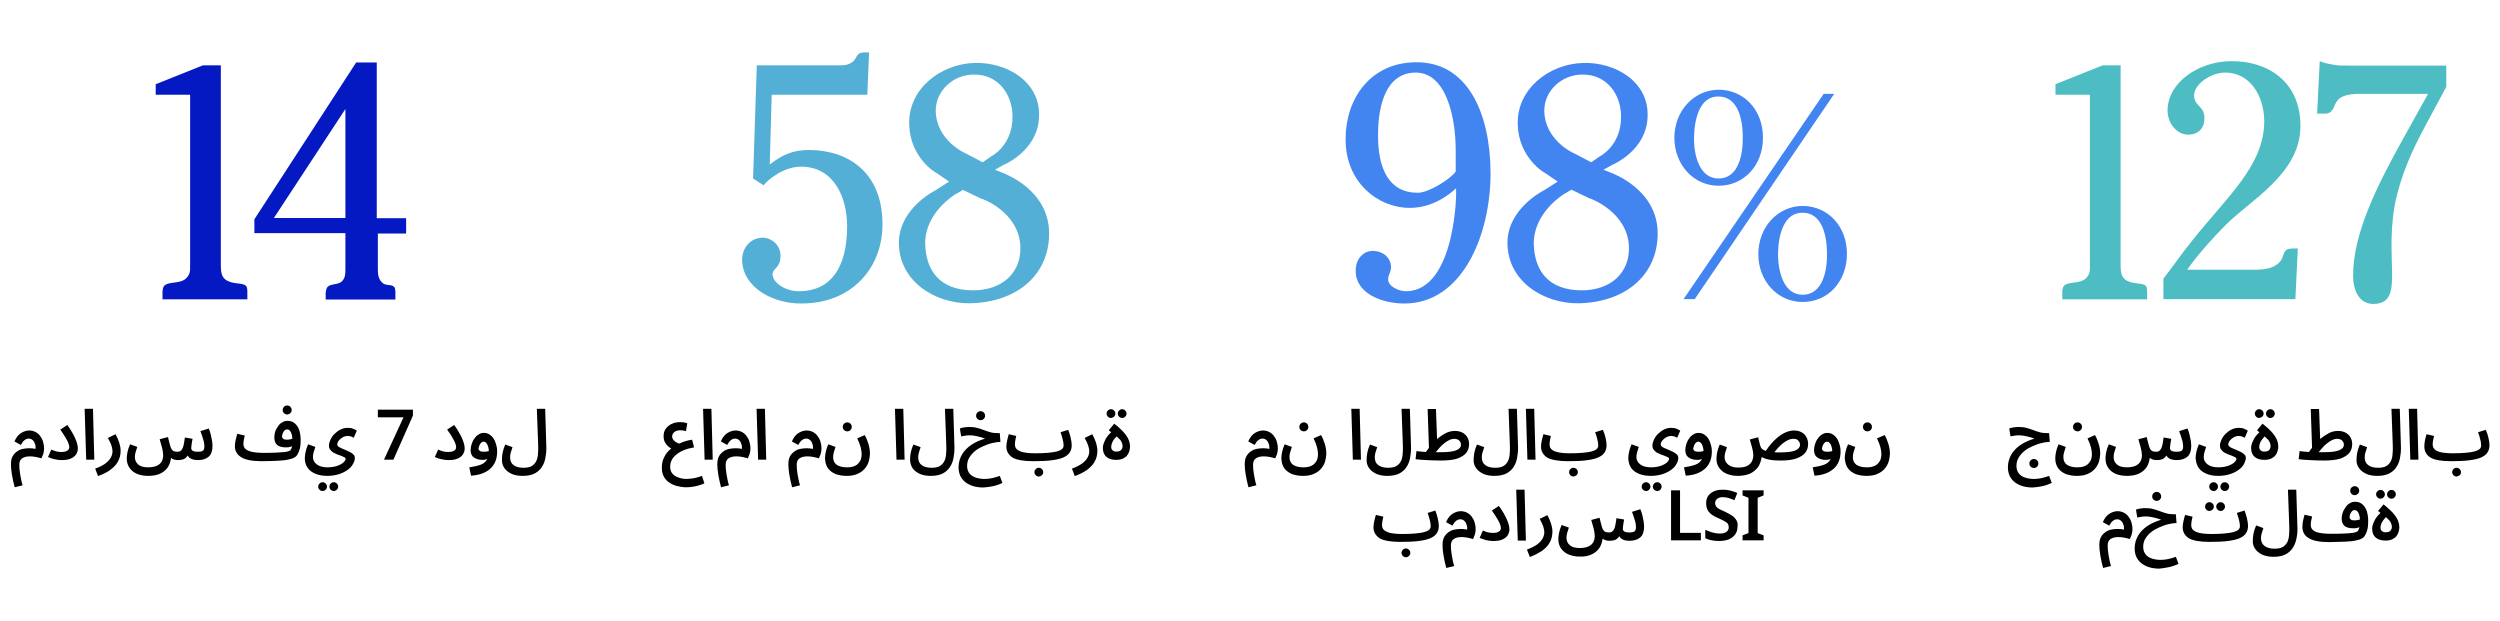 <?xml version="1.0" encoding="utf-8"?>
<!-- Generator: Adobe Illustrator 27.6.1, SVG Export Plug-In . SVG Version: 6.00 Build 0)  -->
<svg version="1.1" id="Layer_1" xmlns="http://www.w3.org/2000/svg" xmlns:xlink="http://www.w3.org/1999/xlink" x="0px" y="0px"
	 viewBox="0 0 1140 283" style="enable-background:new 0 0 1140 283;" xml:space="preserve">
<style type="text/css">
	.st0{fill:#0519C2;}
	.st1{fill:#4385F0;}
	.st2{fill:#4EBDC3;}
	.st3{fill:#53AFD5;}
</style>
<g>
	<path class="st0" d="M112.8,136.5v-3.1c0-0.4,0.1-2-0.5-2.9c-1.5-1.9-6.3-0.5-9.6-3.1c-1.7-1.3-2-3.7-2-6.4V29.8h-8.2l-21.5,8.6
		v4.8h15.7V121c0,2.5,0.1,4-1.9,6c-2.7,2.5-7.8,1.3-9.8,3.2c-0.9,0.8-0.9,2.9-0.9,3.1v3.2H112.8L112.8,136.5z M185.2,106.4v-6.9
		h-13.4v-71h-9.4L116,100v6.3h41.5v16.6c0,2.1-0.1,4-1.7,5.5c-1.6,1.5-4.9,0.9-6.4,2.4c-0.8,0.9-0.9,2.7-0.9,3.1v2.7h31.8v-3.2
		c0-0.1,0.1-1.7-0.5-2.5c-1.3-1.5-3.9-0.3-5.6-2.1c-1.6-1.6-1.9-3.5-1.9-5.9v-16.4H185.2L185.2,106.4z M157.5,99.4h-32.6l32.6-49.7
		V99.4L157.5,99.4z"/>
	<path d="M10.3,221.3c-0.5-1.6-0.8-3.3-1.1-5c-0.3-1.7-0.4-3.2-0.4-4.3c0-1.4,0.4-2.4,1.3-3s2-0.9,3.6-0.9c1.5,0,3.2,0.3,5.2,0.9
		c0.2-0.4,0.5-1.1,0.8-1.9c0.3-0.9,0.4-1.8,0.4-2.7c0-0.9-0.1-1.7-0.4-2.7c-0.2-0.9-0.6-1.8-1.2-2.6c-0.5-0.8-1.2-1.5-2.1-2
		c-0.9-0.5-1.9-0.8-3.1-0.8c-1.2,0-2.4,0.4-3.6,1.1c-1.2,0.7-2.3,2-3.1,3.9l2.9,1.6c1-1.9,2.2-2.9,3.6-2.9c0.7,0,1.2,0.2,1.7,0.6
		c0.5,0.4,0.9,1,1.1,1.7c0.3,0.7,0.4,1.5,0.3,2.4c-0.9-0.2-1.8-0.3-2.8-0.3c-1,0-2,0.1-3,0.3c-1,0.2-1.9,0.6-2.7,1.2
		c-0.8,0.6-1.5,1.3-2,2.3c-0.5,0.9-0.7,2.1-0.7,3.6c0,1.1,0.1,2.5,0.4,4.4c0.3,1.8,0.7,3.8,1.3,6L10.3,221.3L10.3,221.3z
		 M24.9,209.4c1.1,0.3,2.2,0.4,3.2,0.4c1.7,0,3.1-0.2,4.2-0.7c1.1-0.5,1.9-1.1,2.4-1.9c0.5-0.8,0.8-1.7,0.8-2.7
		c0-1.2-0.4-2.8-1.2-4.6s-2-3.9-3.6-6.1l-3.2,2.1c1.1,1.6,2,2.9,2.6,4c0.6,1,1,1.9,1.2,2.5c0.2,0.6,0.3,1.2,0.3,1.5
		c0,0.7-0.3,1.2-0.9,1.6c-0.6,0.4-1.5,0.6-2.8,0.6c-0.9,0-1.6-0.1-2.4-0.3c-0.7-0.2-1.4-0.5-2.1-0.8l-1.5,3.4
		C22.8,208.8,23.8,209.2,24.9,209.4L24.9,209.4z M43,209.6l-0.6-23.2h-3.8l0.7,23.2H43L43,209.6z M50.1,214.4
		c1.5-1.1,2.8-2.3,3.6-3.8c0.9-1.5,1.3-3.2,1.3-5.1c0-2.2-0.8-4.7-2.3-7.5l-3.5,1.7c0.7,1.3,1.3,2.5,1.6,3.4c0.3,1,0.5,1.9,0.5,2.8
		c0,0.9-0.3,1.9-0.8,2.8c-0.5,0.9-1.3,1.8-2.5,2.7c-1.1,0.8-2.7,1.6-4.6,2.3l1.3,3.4C46.8,216.3,48.6,215.5,50.1,214.4L50.1,214.4z
		 M73,216c1.5-0.7,2.7-1.7,3.5-2.9c0.8-1.2,1.3-2.7,1.5-4.3c0.8,0.7,1.9,1,3.2,1c0.9,0,1.7-0.1,2.5-0.4c0.7-0.3,1.4-0.9,1.9-1.7
		c0.7,1.4,2.3,2.1,4.7,2.1c2,0,3.6-0.5,4.8-1.5c1.2-1,1.8-2.7,1.8-4.9c0-0.7-0.1-1.5-0.2-2.4c-0.2-0.9-0.4-1.9-0.6-2.9
		c-0.3-1-0.5-1.9-0.9-2.7l-3.8,1.2c0.5,1.3,0.9,2.6,1.3,3.9c0.4,1.3,0.5,2.3,0.5,3.1c0,1.1-0.3,1.7-0.8,2c-0.5,0.3-1.3,0.4-2.2,0.4
		c-1.2,0-2-0.2-2.4-0.5c-0.4-0.3-0.6-0.7-0.6-1.1c0-0.5,0.1-1.1,0.2-2c0.1-0.9,0.3-1.6,0.4-2.3l-3.5-0.6c-0.2,1.5-0.4,2.7-0.6,3.6
		c-0.2,0.9-0.5,1.5-0.8,1.9c-0.3,0.4-0.6,0.7-0.9,0.8c-0.3,0.1-0.7,0.2-1.1,0.2c-0.8,0-1.4-0.1-1.9-0.4c-0.5-0.3-1-1-1.3-2
		c-0.1-0.3-0.2-0.8-0.4-1.5c-0.2-0.6-0.4-1.6-0.7-2.8l-3.8,1c0.4,1.4,0.8,2.7,1.1,3.9c0.3,1.2,0.5,2.4,0.5,3.4c0,1-0.2,1.9-0.6,2.7
		c-0.4,0.8-1.1,1.5-2.1,2c-1,0.5-2.4,0.8-4.2,0.8c-2,0-3.5-0.4-4.5-1.3c-1-0.9-1.5-2-1.5-3.4c0-0.7,0.1-1.4,0.3-2.1
		c0.2-0.7,0.5-1.6,0.8-2.5l-3.3-1.2c-0.6,1.4-1,2.6-1.2,3.7c-0.2,1.1-0.3,2-0.3,2.7c0,1.7,0.4,3.2,1.3,4.4c0.8,1.2,2,2.1,3.4,2.7
		c1.5,0.6,3.1,0.9,5,0.9C69.6,217,71.5,216.7,73,216L73,216z M126.7,210.1c2.2-0.1,4-0.3,5.4-0.7c1.4-0.3,2.4-0.8,3-1.4
		c0.6-0.7,1.1-1.7,1.5-3c0.4-1.3,0.5-2.7,0.5-4.3c0-1.6-0.2-3-0.6-4.4c-0.4-1.3-1.1-2.4-2-3.2c-0.9-0.8-2-1.2-3.3-1.2
		c-0.9,0-1.8,0.2-2.5,0.7c-0.8,0.4-1.4,1-1.9,1.8c-0.5,0.7-1,1.5-1.3,2.4c-0.3,0.9-0.4,1.8-0.4,2.7c0,1.6,0.5,2.8,1.4,3.5
		c0.9,0.7,2.3,1,3.9,1c0.5,0,0.9,0,1.4-0.1c0.5-0.1,0.9-0.2,1.4-0.4c-0.2,0.9-0.5,1.5-0.9,1.9c-0.4,0.3-1.1,0.5-2.2,0.7
		c-1.1,0.1-2.5,0.2-4.2,0.3c-1.7,0.1-3.6,0.1-5.7,0.1c-2.3,0-4.2-0.2-5.5-0.5c-1.3-0.3-2.3-0.8-2.9-1.4c-0.6-0.6-0.8-1.4-0.8-2.3
		c0-0.5,0.1-1.1,0.2-1.8c0.1-0.7,0.3-1.3,0.4-1.9l-3.4-0.8c-0.2,0.8-0.5,1.7-0.7,2.7c-0.2,1-0.4,1.9-0.4,2.9c0,2.2,1,3.9,2.9,5.1
		c1.9,1.2,5,1.8,9.3,1.8C122.1,210.3,124.5,210.2,126.7,210.1L126.7,210.1z M129.4,196.7c0.4-0.6,1-0.9,1.5-0.9
		c0.7,0,1.3,0.4,1.7,1.2c0.4,0.8,0.7,1.8,0.7,3.1c-0.7,0.2-1.5,0.4-2.3,0.4c-0.9,0-1.5-0.1-1.8-0.4c-0.4-0.3-0.6-0.7-0.6-1.2
		C128.7,198,129,197.3,129.4,196.7L129.4,196.7z M132.4,188.4c0.4-0.4,0.6-0.9,0.6-1.4c0-0.6-0.2-1.1-0.6-1.5
		c-0.4-0.4-0.9-0.6-1.4-0.6c-0.6,0-1.1,0.2-1.5,0.6c-0.4,0.4-0.6,0.9-0.6,1.5c0,0.6,0.2,1,0.6,1.4c0.4,0.4,0.9,0.6,1.5,0.6
		C131.5,189,131.9,188.8,132.4,188.4L132.4,188.4z M140.4,213.5c0.9,1.2,2.1,2,3.6,2.6c1.5,0.6,3.3,0.9,5.2,0.9c2,0,3.9-0.3,5.4-0.8
		c1.6-0.5,2.9-1.2,4-2c1.1-0.8,1.9-1.7,2.4-2.7c0.6-1,0.8-1.9,0.8-2.7c0-0.6-0.2-1.1-0.6-1.5c-0.4-0.4-0.9-0.8-1.5-1.1
		c-0.6-0.3-1.2-0.6-1.9-0.9c-0.7-0.3-1.3-0.5-1.9-0.8s-1.1-0.5-1.5-0.8c-0.4-0.3-0.6-0.6-0.6-1c0-0.6,0.2-1.2,0.7-1.8
		c0.5-0.6,1.1-1.1,1.8-1.5c0.7-0.4,1.5-0.6,2.3-0.6c0.5,0,0.9,0.1,1.4,0.2c0.5,0.2,0.9,0.4,1.3,0.6l1.4-3.2c-0.4-0.3-1-0.6-1.7-0.9
		c-0.7-0.3-1.5-0.4-2.5-0.4c-1.2,0-2.3,0.3-3.3,0.8c-1,0.5-1.9,1.2-2.7,2c-0.8,0.8-1.4,1.7-1.8,2.6c-0.4,0.9-0.7,1.8-0.7,2.6
		c0,0.9,0.2,1.6,0.8,2.2c0.5,0.6,1.1,1.1,1.9,1.4c0.7,0.4,1.5,0.7,2.2,0.9c0.7,0.3,1.4,0.5,1.9,0.8c0.5,0.2,0.8,0.5,0.8,0.8
		c0,0.5-0.3,1-0.9,1.6c-0.6,0.6-1.5,1.1-2.8,1.6c-1.2,0.4-2.7,0.7-4.5,0.7c-2.1,0-3.7-0.4-4.9-1.3c-1.2-0.9-1.8-2-1.8-3.4
		c0-0.7,0.1-1.4,0.3-2.1c0.2-0.7,0.5-1.6,0.8-2.5l-3.3-1.2c-0.6,1.4-1,2.6-1.2,3.7c-0.2,1.1-0.3,2-0.3,2.7
		C139,210.8,139.5,212.3,140.4,213.5L140.4,213.5z M153.6,223.3c0.4-0.4,0.6-0.9,0.6-1.4c0-0.6-0.2-1-0.6-1.4
		c-0.4-0.4-0.8-0.6-1.4-0.6c-0.6,0-1,0.2-1.4,0.6c-0.4,0.4-0.6,0.9-0.6,1.4c0,0.6,0.2,1,0.6,1.4c0.4,0.4,0.9,0.6,1.4,0.6
		C152.7,223.9,153.2,223.7,153.6,223.3L153.6,223.3z M148.5,223.3c0.4-0.4,0.6-0.9,0.6-1.4c0-0.6-0.2-1-0.6-1.4
		c-0.4-0.4-0.8-0.6-1.4-0.6c-0.6,0-1,0.2-1.4,0.6c-0.4,0.4-0.6,0.9-0.6,1.4c0,0.6,0.2,1,0.6,1.4c0.4,0.4,0.9,0.6,1.4,0.6
		C147.6,223.9,148.1,223.7,148.5,223.3L148.5,223.3z M179.4,209.6l8.9-20.1v-2.7h-16v3.5H184l-8.9,19.3H179.4L179.4,209.6z
		 M201.3,209.4c1.1,0.3,2.2,0.4,3.2,0.4c1.7,0,3.1-0.2,4.2-0.7c1.1-0.5,1.9-1.1,2.4-1.9c0.5-0.8,0.8-1.7,0.8-2.7
		c0-1.2-0.4-2.8-1.2-4.6s-2-3.9-3.6-6.1l-3.2,2.1c1.2,1.6,2,2.9,2.6,4c0.6,1,1,1.9,1.2,2.5c0.2,0.6,0.3,1.2,0.3,1.5
		c0,0.7-0.3,1.2-0.9,1.6c-0.6,0.4-1.5,0.6-2.8,0.6c-0.9,0-1.6-0.1-2.4-0.3c-0.7-0.2-1.4-0.5-2.1-0.8l-1.5,3.4
		C199.2,208.8,200.2,209.2,201.3,209.4L201.3,209.4z M223.6,213.7c2.1-1.9,3.1-4.5,3.1-7.9c0-1-0.1-1.9-0.4-2.9
		c-0.3-1-0.6-1.9-1.1-2.7c-0.5-0.8-1.1-1.5-1.9-2c-0.7-0.5-1.6-0.8-2.6-0.8c-0.9,0-1.7,0.2-2.4,0.7c-0.7,0.4-1.4,1-1.9,1.8
		c-0.6,0.7-1,1.6-1.3,2.5c-0.3,0.9-0.5,1.9-0.5,2.8c0,1.6,0.5,2.7,1.5,3.4c1,0.7,2.3,1.1,3.8,1.1c0.4,0,0.8,0,1.2-0.1
		c0.4-0.1,0.7-0.2,1.1-0.3c-0.6,1.2-1.6,2.1-3,2.6c-1.4,0.5-3.1,0.9-5.2,1.2l0.8,3.8C218.5,216.7,221.5,215.6,223.6,213.7
		L223.6,213.7z M218.6,203.1c0.2-0.5,0.5-0.9,0.8-1.2c0.3-0.3,0.7-0.5,1.1-0.5c0.5,0,0.9,0.2,1.3,0.7c0.4,0.4,0.6,1,0.8,1.6
		c0.2,0.7,0.3,1.3,0.3,2c-0.7,0.2-1.5,0.3-2.3,0.3c-0.8,0-1.4-0.1-1.8-0.4c-0.4-0.3-0.6-0.7-0.6-1.2
		C218.3,204,218.4,203.6,218.6,203.1L218.6,203.1z M230.1,213.6c0.9,1.2,2.1,2,3.5,2.6c1.5,0.6,3.1,0.8,4.8,0.8
		c2.3,0,4.1-0.4,5.6-1.2c1.4-0.8,2.5-1.8,3.3-3.2c0.8-1.3,1.3-2.8,1.5-4.5c0.3-1.7,0.4-3.4,0.3-5.1l-0.5-16.6h-3.8l0.6,16.5
		c0.1,1.6,0,3-0.1,4.3c-0.1,1.3-0.4,2.4-0.9,3.3c-0.5,0.9-1.2,1.6-2.1,2.1c-0.9,0.5-2.2,0.7-3.7,0.7c-1.8,0-3.3-0.4-4.4-1.2
		c-1.1-0.8-1.6-2-1.6-3.6c0-0.7,0.1-1.4,0.3-2.1c0.2-0.7,0.5-1.6,0.8-2.5l-3.3-1.2c-0.6,1.4-1,2.6-1.2,3.7c-0.2,1.1-0.3,2-0.3,2.7
		C228.8,210.9,229.2,212.4,230.1,213.6L230.1,213.6z"/>
	<path class="st1" d="M679.7,78.9c-0.1-27.5-10.6-51.1-34.6-50.5c-20.2,0.4-31.4,16.5-31.5,34.7c-0.3,19.8,14.6,31.7,29.3,31.7
		c12.5,0,20.9-8.9,21-8.9c0.5,0.1,0.1,46.4-22.5,46.9c-3.6,0.1-8.4-2.3-8.4-5.3c0-2.4,1.3-3.2,1.3-5.7c0-4.3-3.7-7.3-8-7.4
		c-4.7-0.1-8.1,3.7-8.1,9c-0.1,10.4,11.8,14.9,21.9,15C666.8,138.6,679.7,107.2,679.7,78.9L679.7,78.9z M663.8,78.2
		c-1.7,2.9-12,9.7-17.3,9.7c-13.3,0-18.4-11.2-18.1-27.3c0.1-12.5,3.6-27.3,16.9-27.5c14.2-0.3,18.5,20.5,18.5,35.4V78.2L663.8,78.2
		z M755.9,106.3c-0.1-19.9-20.5-27.1-20.7-27.3l-4-1.6l4.1-2.3c0.1,0,15.6-6.5,16-21.9c0.7-15.8-14.5-24.9-29.3-24.5
		c-15.8,0.4-30.5,12.1-29.9,28.1c0.4,15.2,12.2,22.1,12.5,22.1l5.7,3.9l-6.1,3.9c-0.1,0.1-16.4,8-16.8,23.5
		c-0.3,17.8,16.2,28.3,32.5,28.1C741.8,137.8,756,124.9,755.9,106.3L755.9,106.3z M739.2,53.1c0.1,13.4-9.7,18.2-9.7,18.2l-3.9,2.7
		l-7.8-4.1c-0.3,0-13.4-6-13.6-19.3c-0.1-9.3,8.1-16.6,17.3-16.6C732.6,33.8,739.2,43,739.2,53.1L739.2,53.1z M742.8,112.7
		c0.3,11.3-7.8,19.7-21.7,19.7c-15.4-0.1-21.4-9.4-21.7-21.1C699.2,97,712.9,88.7,713,88.6l3.6-2.1l8.1,3.9
		C724.9,90.3,742.4,96.6,742.8,112.7L742.8,112.7z M803.9,62.7c0-12.5-8.5-21.6-20-21.8c-11.5,0-20.4,9.7-20.4,22
		c0.1,12.3,8.8,21.8,20.2,21.8C795.3,84.7,804,75.3,803.9,62.7L803.9,62.7z M836.4,42.8h-4.8l-63.9,93.6h5.1L836.4,42.8L836.4,42.8z
		 M842.2,115.7c0-12.4-8.5-21.6-20-21.8c-11.6,0-20.4,9.7-20.4,22c0,12.3,8.8,21.8,20.2,21.8C833.7,137.7,842.2,128.3,842.2,115.7
		L842.2,115.7z M794.7,62.1c0.2,8.5-2,19.2-10.9,19.3c-8.8,0.1-11.6-10.6-11.3-19.3c0.2-8.3,2.8-18.3,11.2-18.1
		C792.4,44.1,794.6,54,794.7,62.1L794.7,62.1z M833.1,115.1c0.2,8.5-2,19.2-11,19.3c-8.7,0.1-11.5-10.6-11.3-19.3
		c0.2-8.3,2.8-18.3,11.3-18.1C830.7,97.1,833,107,833.1,115.1L833.1,115.1z"/>
	<path d="M638.4,247.1L638.4,247.1c3.4,0,6.2-0.1,8.5-0.4s4.1-0.7,5.4-1.3c1.3-0.6,2.3-1.3,2.9-2.3c0.6-0.9,0.9-2,0.9-3.3
		c0-1.1-0.2-2.2-0.5-3.5c-0.3-1.3-0.7-2.5-1.1-3.5l-3.5,1.1c0.4,1.2,0.8,2.3,1,3.3c0.3,1.1,0.4,2,0.4,2.8c0,1.3-1.1,2.2-3.2,2.7
		c-2.1,0.5-5.4,0.8-9.8,0.8v0.1l0-0.1c-2.3,0-4.2-0.2-5.5-0.5c-1.3-0.3-2.3-0.8-2.9-1.4c-0.6-0.6-0.8-1.4-0.8-2.3
		c0-0.5,0.1-1.1,0.2-1.8c0.1-0.7,0.3-1.3,0.4-1.9l-3.4-0.8c-0.2,0.8-0.5,1.7-0.7,2.7c-0.2,1-0.4,1.9-0.4,2.9c0,2.2,1,3.9,2.9,5.1
		C631,246.5,634.1,247.1,638.4,247.1L638.4,247.1L638.4,247.1z M642.5,253.5c0.4-0.4,0.6-0.8,0.6-1.4c0-0.6-0.2-1-0.6-1.4
		c-0.4-0.4-0.9-0.6-1.4-0.6c-0.6,0-1,0.2-1.4,0.6c-0.4,0.4-0.6,0.9-0.6,1.4c0,0.5,0.2,1,0.6,1.4c0.4,0.4,0.9,0.6,1.4,0.6
		C641.6,254.1,642.1,253.9,642.5,253.5L642.5,253.5z M663.1,258.1c-0.5-1.6-0.8-3.3-1.1-5c-0.3-1.7-0.4-3.2-0.4-4.3
		c0-1.4,0.4-2.4,1.3-3c0.9-0.6,2-0.9,3.6-0.9c1.5,0,3.2,0.3,5.2,0.9c0.2-0.4,0.5-1.1,0.8-1.9c0.3-0.9,0.4-1.8,0.4-2.7
		c0-0.9-0.1-1.7-0.4-2.7c-0.2-0.9-0.6-1.8-1.2-2.6c-0.5-0.8-1.2-1.5-2.1-2c-0.9-0.5-1.9-0.8-3.1-0.8c-1.2,0-2.4,0.4-3.6,1.1
		c-1.2,0.7-2.3,2-3.1,3.9l2.9,1.6c1-1.9,2.2-2.9,3.6-2.9c0.7,0,1.2,0.2,1.7,0.6c0.5,0.4,0.9,1,1.1,1.7c0.3,0.7,0.4,1.5,0.3,2.4
		c-0.9-0.2-1.8-0.3-2.8-0.3c-1,0-2,0.1-3,0.3c-1,0.2-1.9,0.6-2.7,1.2c-0.8,0.6-1.5,1.3-2,2.3c-0.5,0.9-0.7,2.1-0.7,3.6
		c0,1.1,0.1,2.6,0.4,4.4c0.3,1.8,0.7,3.8,1.3,6L663.1,258.1L663.1,258.1z M677.7,246.3c1.2,0.3,2.2,0.4,3.2,0.4
		c1.7,0,3.1-0.2,4.2-0.7c1.1-0.5,1.9-1.1,2.4-1.9c0.5-0.8,0.8-1.7,0.8-2.7c0-1.2-0.4-2.8-1.2-4.6c-0.8-1.8-2-3.9-3.6-6.1l-3.2,2.1
		c1.1,1.6,2,2.9,2.6,4c0.6,1,1,1.9,1.2,2.5c0.2,0.6,0.3,1.1,0.3,1.5c0,0.7-0.3,1.2-0.9,1.6c-0.6,0.4-1.5,0.6-2.8,0.6
		c-0.9,0-1.6-0.1-2.4-0.3c-0.7-0.2-1.4-0.5-2.1-0.8l-1.5,3.4C675.6,245.6,676.6,246,677.7,246.3L677.7,246.3z M695.8,246.5
		l-0.6-23.2h-3.8l0.7,23.2H695.8L695.8,246.5z M703,251.3c1.5-1.1,2.8-2.3,3.6-3.8c0.9-1.5,1.3-3.2,1.3-5.1c0-2.2-0.8-4.7-2.3-7.5
		l-3.5,1.7c0.7,1.3,1.3,2.5,1.6,3.4c0.3,1,0.5,1.9,0.5,2.8c0,0.9-0.3,1.9-0.8,2.8c-0.5,0.9-1.3,1.8-2.5,2.7
		c-1.1,0.8-2.7,1.6-4.6,2.3l1.3,3.4C699.7,253.2,701.4,252.3,703,251.3L703,251.3z M725.8,252.8c1.5-0.7,2.7-1.7,3.5-2.9
		c0.8-1.2,1.3-2.7,1.5-4.3c0.8,0.7,1.9,1,3.2,1c0.9,0,1.7-0.1,2.5-0.4c0.7-0.3,1.4-0.9,1.9-1.7c0.7,1.4,2.3,2.1,4.7,2.1
		c2,0,3.6-0.5,4.8-1.5c1.2-1,1.8-2.7,1.8-4.9c0-0.7-0.1-1.5-0.2-2.4c-0.2-0.9-0.4-1.9-0.6-2.9c-0.3-1-0.5-1.9-0.9-2.7l-3.8,1.2
		c0.5,1.3,0.9,2.6,1.3,3.9c0.4,1.3,0.5,2.3,0.5,3.1c0,1.1-0.3,1.7-0.8,2c-0.5,0.3-1.3,0.4-2.2,0.4c-1.2,0-2-0.2-2.4-0.5
		c-0.4-0.3-0.6-0.7-0.6-1.1c0-0.5,0.1-1.1,0.2-2c0.1-0.9,0.3-1.6,0.4-2.3l-3.5-0.6c-0.2,1.5-0.4,2.7-0.6,3.6
		c-0.2,0.9-0.5,1.5-0.8,1.9c-0.3,0.4-0.6,0.7-0.9,0.8c-0.3,0.1-0.7,0.2-1.1,0.2c-0.8,0-1.4-0.1-1.9-0.4c-0.5-0.3-1-1-1.3-2
		c-0.1-0.3-0.2-0.8-0.4-1.5c-0.2-0.6-0.4-1.6-0.7-2.8l-3.8,1c0.4,1.4,0.8,2.7,1.1,3.9c0.3,1.2,0.5,2.4,0.5,3.4c0,1-0.2,1.9-0.6,2.7
		c-0.4,0.8-1.1,1.5-2.1,2c-1,0.5-2.4,0.8-4.2,0.8c-2,0-3.5-0.4-4.5-1.3c-1-0.9-1.5-2-1.5-3.4c0-0.7,0.1-1.4,0.3-2.1
		c0.2-0.7,0.5-1.6,0.8-2.5l-3.3-1.2c-0.6,1.4-1,2.6-1.2,3.7c-0.2,1.1-0.3,2-0.3,2.7c0,1.7,0.4,3.2,1.3,4.4s2,2.1,3.5,2.7
		c1.5,0.6,3.1,0.9,5,0.9C722.4,253.9,724.3,253.5,725.8,252.8L725.8,252.8z M775.6,246.5V243h-9.5v-19.4H762v22.8H775.6L775.6,246.5
		z M791.8,237.2c-0.5-0.8-1.1-1.5-2-2.1c-0.9-0.6-1.9-1.1-3.1-1.7c-1.1-0.5-1.9-0.9-2.6-1.2c-0.7-0.4-1.2-0.8-1.5-1.2
		c-0.3-0.4-0.5-1-0.5-1.6c0-0.8,0.3-1.4,0.9-1.9c0.6-0.5,1.4-0.8,2.5-0.8c0.9,0,1.8,0.1,2.7,0.4c0.9,0.2,1.8,0.6,2.7,1l1.3-3.3
		c-1.1-0.5-2.1-0.8-3.2-1.1c-1.1-0.3-2.2-0.4-3.4-0.4c-2.3,0-4.1,0.5-5.5,1.6c-1.4,1.1-2.1,2.6-2.1,4.6c0,1.3,0.3,2.4,0.8,3.3
		c0.6,0.9,1.3,1.6,2.1,2.1c0.9,0.6,1.7,1,2.7,1.4c1.6,0.7,2.7,1.3,3.5,1.8s1.2,1.3,1.2,2.3c0,0.9-0.3,1.6-1,2.1
		c-0.6,0.5-1.6,0.8-3,0.8c-1.2,0-2.4-0.2-3.5-0.5c-1.1-0.4-2.2-0.7-3.2-1.2v3.8c1.7,0.9,3.9,1.3,6.4,1.3c2.6,0,4.6-0.6,6.1-1.8
		c1.5-1.2,2.2-2.8,2.2-4.8C792.5,239.1,792.3,238.1,791.8,237.2L791.8,237.2z M804.2,244.1l-2.7-1v-16.1l2.7-1.1v-2.3h-9.6v2.3
		l2.7,1.1v16.1l-2.7,1v2.3h9.6V244.1L804.2,244.1z"/>
	<path d="M572.9,221.3c-0.5-1.6-0.8-3.3-1.1-5c-0.3-1.7-0.4-3.2-0.4-4.3c0-1.4,0.4-2.4,1.3-3c0.9-0.6,2-0.9,3.6-0.9
		c1.5,0,3.2,0.3,5.2,0.9c0.2-0.4,0.5-1.1,0.8-1.9c0.3-0.9,0.4-1.8,0.4-2.7c0-0.9-0.1-1.7-0.4-2.7c-0.2-0.9-0.6-1.8-1.2-2.6
		c-0.5-0.8-1.2-1.5-2.1-2c-0.9-0.5-1.9-0.8-3.1-0.8c-1.2,0-2.4,0.4-3.6,1.1c-1.2,0.7-2.3,2-3.1,3.9l2.9,1.6c1-1.9,2.2-2.9,3.6-2.9
		c0.7,0,1.2,0.2,1.7,0.6c0.5,0.4,0.9,1,1.1,1.7c0.3,0.7,0.4,1.5,0.3,2.4c-0.9-0.2-1.8-0.3-2.8-0.3c-1,0-2,0.1-3,0.3
		c-1,0.2-1.9,0.6-2.7,1.2c-0.8,0.6-1.5,1.3-2,2.3c-0.5,0.9-0.7,2.1-0.7,3.6c0,1.1,0.1,2.5,0.4,4.4c0.3,1.8,0.7,3.8,1.3,6
		L572.9,221.3L572.9,221.3z M585.7,213.6c0.9,1.2,2.1,2,3.5,2.6c1.5,0.5,3.1,0.8,4.9,0.8c2.1,0,3.8-0.3,5.2-1
		c1.4-0.6,2.5-1.5,3.3-2.5c0.8-1,1.4-2.1,1.7-3.3c0.3-1.2,0.5-2.3,0.5-3.3c0-1.4-0.2-2.9-0.7-4.5c-0.5-1.5-1-2.9-1.7-4l-3.4,1.5
		c0.8,1.6,1.3,3,1.6,4.2c0.3,1.2,0.4,2.2,0.4,3.1c0,0.7-0.1,1.4-0.3,2.1c-0.2,0.7-0.6,1.3-1.1,1.9c-0.5,0.6-1.2,1.1-2.1,1.4
		c-0.9,0.4-2,0.5-3.4,0.5c-1.8,0-3.2-0.4-4.4-1.1c-1.1-0.8-1.7-1.9-1.7-3.6c0-0.7,0.1-1.4,0.3-2.1c0.2-0.7,0.5-1.6,0.8-2.5l-3.3-1.2
		c-0.6,1.4-1,2.6-1.2,3.7c-0.2,1.1-0.3,2-0.3,2.7C584.4,210.9,584.8,212.4,585.7,213.6L585.7,213.6z M596,196.1
		c0.4-0.4,0.6-0.9,0.6-1.4c0-0.6-0.2-1.1-0.6-1.5c-0.4-0.4-0.9-0.6-1.4-0.6c-0.6,0-1.1,0.2-1.5,0.6c-0.4,0.4-0.6,0.9-0.6,1.5
		c0,0.6,0.2,1,0.6,1.4c0.4,0.4,0.9,0.6,1.5,0.6C595.1,196.7,595.6,196.5,596,196.1L596,196.1z M620.6,209.6l-0.6-23.2h-3.8l0.7,23.2
		H620.6L620.6,209.6z M624.4,213.6c0.9,1.2,2.1,2,3.5,2.6c1.5,0.6,3.1,0.8,4.8,0.8c2.3,0,4.1-0.4,5.6-1.2c1.4-0.8,2.5-1.8,3.3-3.2
		c0.8-1.3,1.3-2.8,1.5-4.5c0.3-1.7,0.4-3.4,0.3-5.1l-0.5-16.6h-3.8l0.6,16.5c0.1,1.6,0,3-0.1,4.3c-0.1,1.3-0.4,2.4-0.9,3.3
		c-0.5,0.9-1.2,1.6-2.1,2.1c-0.9,0.5-2.2,0.7-3.7,0.7c-1.8,0-3.3-0.4-4.4-1.2c-1.1-0.8-1.6-2-1.6-3.6c0-0.7,0.1-1.4,0.3-2.1
		c0.2-0.7,0.5-1.6,0.8-2.5l-3.3-1.2c-0.6,1.4-1,2.6-1.2,3.7c-0.2,1.1-0.3,2-0.3,2.7C623,210.9,623.5,212.4,624.4,213.6L624.4,213.6z
		 M664.6,209.1c1.9-0.7,3.2-1.6,4.1-2.7c0.8-1.1,1.2-2.4,1.2-3.9c0-1.2-0.3-2.2-0.8-3.1c-0.5-0.9-1.3-1.6-2.2-2.1
		c-0.9-0.5-2.1-0.8-3.4-0.8c-1.4,0-2.9,0.3-4.2,1c-1.4,0.7-2.7,1.6-4,2.7l-0.5-13.7h-3.8l0.6,17.7c-0.5,0.6-0.9,1.3-1.4,1.9
		c-1.4-0.1-2.9-0.2-4.3-0.4l-0.4,3.7c1.3,0.2,3,0.3,5,0.4c2,0.1,4.1,0.2,6.5,0.2C660.2,210,662.8,209.7,664.6,209.1L664.6,209.1z
		 M665.5,201c0.5,0.6,0.7,1.1,0.7,1.8c0,1.1-0.7,1.9-2.1,2.5c-1.4,0.6-3.7,0.9-7,0.9c-0.9,0-1.7,0-2.4,0c0.5-0.6,1.1-1.3,1.7-2
		c0.6-0.7,1.3-1.4,2.1-2c0.7-0.6,1.5-1.1,2.3-1.5c0.8-0.4,1.6-0.6,2.5-0.6C664.3,200.2,665,200.4,665.5,201L665.5,201z M673.2,213.6
		c0.9,1.2,2.1,2,3.5,2.6c1.5,0.6,3.1,0.8,4.8,0.8c2.3,0,4.1-0.4,5.6-1.2c1.4-0.8,2.5-1.8,3.3-3.2c0.8-1.3,1.3-2.8,1.5-4.5
		c0.3-1.7,0.4-3.4,0.3-5.1l-0.5-16.6h-3.8l0.6,16.5c0.1,1.6,0,3-0.1,4.3c-0.1,1.3-0.4,2.4-0.9,3.3c-0.5,0.9-1.2,1.6-2.1,2.1
		c-0.9,0.5-2.2,0.7-3.7,0.7c-1.8,0-3.3-0.4-4.4-1.2c-1.1-0.8-1.6-2-1.6-3.6c0-0.7,0.1-1.4,0.3-2.1c0.2-0.7,0.5-1.6,0.8-2.5l-3.3-1.2
		c-0.6,1.4-1,2.6-1.2,3.7c-0.2,1.1-0.3,2-0.3,2.7C671.8,210.9,672.3,212.4,673.2,213.6L673.2,213.6z M700.2,209.6l-0.6-23.2h-3.8
		l0.7,23.2H700.2L700.2,209.6z M714.9,210.3L714.9,210.3c3.4,0,6.2-0.1,8.5-0.4c2.3-0.3,4.1-0.7,5.4-1.3s2.3-1.3,2.9-2.3
		s0.9-2,0.9-3.3c0-1.1-0.2-2.2-0.5-3.5c-0.3-1.3-0.7-2.5-1.2-3.5l-3.5,1.1c0.4,1.1,0.8,2.3,1,3.3c0.3,1.1,0.4,2,0.4,2.8
		c0,1.3-1.1,2.2-3.2,2.7c-2.1,0.5-5.4,0.8-9.8,0.8v0.1l0-0.1c-2.3,0-4.2-0.2-5.5-0.5c-1.3-0.3-2.3-0.8-2.9-1.4
		c-0.6-0.6-0.8-1.4-0.8-2.3c0-0.5,0.1-1.1,0.2-1.8c0.1-0.7,0.3-1.3,0.4-1.9l-3.4-0.8c-0.2,0.8-0.5,1.7-0.7,2.7
		c-0.2,1-0.4,1.9-0.4,2.9c0,2.2,1,3.9,2.9,5.1C707.5,209.7,710.6,210.3,714.9,210.3L714.9,210.3L714.9,210.3z M718.9,216.7
		c0.4-0.4,0.6-0.8,0.6-1.4c0-0.6-0.2-1-0.6-1.4c-0.4-0.4-0.9-0.6-1.4-0.6c-0.6,0-1,0.2-1.4,0.6c-0.4,0.4-0.6,0.9-0.6,1.4
		c0,0.5,0.2,1,0.6,1.4c0.4,0.4,0.9,0.6,1.4,0.6C718.1,217.2,718.5,217,718.9,216.7L718.9,216.7z M743.9,213.5c0.9,1.2,2.1,2,3.6,2.6
		c1.5,0.6,3.3,0.9,5.2,0.9c2,0,3.9-0.3,5.4-0.8c1.6-0.5,2.9-1.2,4-2c1.1-0.8,1.9-1.7,2.4-2.7c0.6-1,0.8-1.9,0.8-2.7
		c0-0.6-0.2-1.1-0.6-1.5c-0.4-0.4-0.9-0.8-1.5-1.1c-0.6-0.3-1.2-0.6-1.9-0.9c-0.7-0.3-1.3-0.5-1.9-0.8c-0.6-0.2-1.1-0.5-1.5-0.8
		c-0.4-0.3-0.6-0.6-0.6-1c0-0.6,0.2-1.2,0.7-1.8c0.5-0.6,1.1-1.1,1.8-1.5c0.7-0.4,1.5-0.6,2.3-0.6c0.5,0,0.9,0.1,1.4,0.2
		c0.5,0.2,0.9,0.4,1.3,0.6l1.4-3.2c-0.4-0.3-1-0.6-1.7-0.9c-0.7-0.3-1.5-0.4-2.5-0.4c-1.2,0-2.3,0.3-3.3,0.8c-1,0.5-1.9,1.2-2.7,2
		c-0.8,0.8-1.4,1.7-1.8,2.6c-0.4,0.9-0.7,1.8-0.7,2.6c0,0.9,0.2,1.6,0.8,2.2c0.5,0.6,1.1,1.1,1.9,1.4c0.7,0.4,1.5,0.7,2.2,0.9
		c0.7,0.3,1.4,0.5,1.9,0.8c0.5,0.2,0.8,0.5,0.8,0.8c0,0.5-0.3,1-0.9,1.6c-0.6,0.6-1.5,1.1-2.8,1.6c-1.2,0.4-2.7,0.7-4.5,0.7
		c-2.1,0-3.7-0.4-4.9-1.3c-1.2-0.9-1.8-2-1.8-3.4c0-0.7,0.1-1.4,0.3-2.1c0.2-0.7,0.5-1.6,0.8-2.5l-3.3-1.2c-0.6,1.4-1,2.6-1.2,3.7
		c-0.2,1.1-0.3,2-0.3,2.7C742.6,210.8,743,212.3,743.9,213.5L743.9,213.5z M757.1,223.3c0.4-0.4,0.6-0.9,0.6-1.4
		c0-0.6-0.2-1-0.6-1.4c-0.4-0.4-0.8-0.6-1.4-0.6c-0.6,0-1,0.2-1.4,0.6c-0.4,0.4-0.6,0.9-0.6,1.4c0,0.6,0.2,1,0.6,1.4
		c0.4,0.4,0.9,0.6,1.4,0.6C756.3,223.9,756.7,223.7,757.1,223.3L757.1,223.3z M752,223.3c0.4-0.4,0.6-0.9,0.6-1.4
		c0-0.6-0.2-1-0.6-1.4c-0.4-0.4-0.8-0.6-1.4-0.6c-0.6,0-1,0.2-1.4,0.6c-0.4,0.4-0.6,0.9-0.6,1.4c0,0.6,0.2,1,0.6,1.4
		c0.4,0.4,0.9,0.6,1.4,0.6C751.2,223.9,751.7,223.7,752,223.3L752,223.3z M777.5,213.7c2.1-1.9,3.1-4.5,3.1-7.9c0-1-0.1-1.9-0.4-2.9
		c-0.3-1-0.6-1.9-1.1-2.7c-0.5-0.8-1.1-1.5-1.9-2c-0.7-0.5-1.6-0.8-2.6-0.8c-0.9,0-1.7,0.2-2.4,0.7c-0.7,0.4-1.4,1-1.9,1.8
		c-0.6,0.7-1,1.6-1.3,2.5c-0.3,0.9-0.5,1.9-0.5,2.8c0,1.6,0.5,2.7,1.5,3.4c1,0.7,2.3,1.1,3.8,1.1c0.4,0,0.8,0,1.2-0.1
		c0.4-0.1,0.7-0.2,1.1-0.3c-0.6,1.2-1.6,2.1-3,2.6c-1.4,0.5-3.1,0.9-5.2,1.2l0.8,3.8C772.5,216.7,775.4,215.6,777.5,213.7
		L777.5,213.7z M772.5,203.1c0.2-0.5,0.5-0.9,0.8-1.2c0.3-0.3,0.7-0.5,1.1-0.5c0.5,0,0.9,0.2,1.3,0.7c0.4,0.4,0.6,1,0.8,1.6
		c0.2,0.7,0.3,1.3,0.3,2c-0.7,0.2-1.5,0.3-2.3,0.3c-0.8,0-1.4-0.1-1.8-0.4c-0.4-0.3-0.6-0.7-0.6-1.2
		C772.3,204,772.4,203.6,772.5,203.1L772.5,203.1z M798.2,215.9c1.5-0.8,2.7-1.8,3.6-3.1c0.8-1.3,1.3-2.8,1.5-4.4
		c0.9,0.5,2,0.9,3.5,1.2c1.5,0.3,3.1,0.4,5,0.4c3.2,0,5.7-0.3,7.5-1c1.9-0.7,3.2-1.6,4-2.7c0.8-1.1,1.2-2.4,1.2-3.9
		c0-1.2-0.3-2.2-0.8-3.1s-1.2-1.7-2.2-2.2c-0.9-0.5-2.1-0.8-3.4-0.8c-1.3,0-2.5,0.3-3.7,0.8c-1.2,0.5-2.4,1.2-3.5,2.1
		c-1.1,0.9-2.2,1.9-3.1,3c-1,1.1-1.8,2.2-2.6,3.4c-0.7-0.2-1.2-0.5-1.6-0.8c-0.4-0.3-0.7-0.8-0.8-1.2c-0.1-0.3-0.3-0.8-0.4-1.4
		c-0.2-0.6-0.4-1.6-0.7-2.8l-3.8,1c0.4,1.4,0.8,2.7,1.1,3.9c0.3,1.2,0.5,2.3,0.5,3.2c0,1.1-0.2,2.1-0.7,3c-0.5,0.9-1.2,1.5-2.2,2
		c-1,0.5-2.4,0.7-4.1,0.7c-1.8,0-3.3-0.4-4.4-1.3c-1.1-0.9-1.7-2-1.7-3.4c0-0.7,0.1-1.4,0.3-2.1c0.2-0.7,0.5-1.6,0.8-2.5l-3.3-1.2
		c-0.6,1.4-1,2.6-1.2,3.7c-0.2,1.1-0.3,2-0.3,2.7c0,1.7,0.4,3.2,1.3,4.3c0.9,1.2,2,2.1,3.5,2.7c1.5,0.6,3.1,0.9,4.9,0.9
		C794.7,217,796.6,216.6,798.2,215.9L798.2,215.9z M820.1,201c0.5,0.6,0.7,1.2,0.7,1.8c0,1.1-0.7,2-2.1,2.6c-1.4,0.6-3.8,0.9-7,0.9
		c-1,0-1.8,0-2.6-0.1c0.5-0.6,1.1-1.3,1.7-2c0.7-0.7,1.4-1.4,2.1-2c0.8-0.6,1.6-1.1,2.4-1.5c0.8-0.4,1.7-0.6,2.5-0.6
		C818.9,200.1,819.7,200.4,820.1,201L820.1,201z M836.2,213.7c2.1-1.9,3.1-4.5,3.1-7.9c0-1-0.1-1.9-0.4-2.9c-0.3-1-0.6-1.9-1.1-2.7
		c-0.5-0.8-1.1-1.5-1.9-2c-0.7-0.5-1.6-0.8-2.6-0.8c-0.9,0-1.7,0.2-2.4,0.7c-0.7,0.4-1.4,1-1.9,1.8c-0.6,0.7-1,1.6-1.3,2.5
		c-0.3,0.9-0.5,1.9-0.5,2.8c0,1.6,0.5,2.7,1.5,3.4c1,0.7,2.3,1.1,3.8,1.1c0.4,0,0.8,0,1.2-0.1c0.4-0.1,0.7-0.2,1.1-0.3
		c-0.6,1.2-1.6,2.1-3,2.6c-1.4,0.5-3.1,0.9-5.2,1.2l0.8,3.8C831.1,216.7,834.1,215.6,836.2,213.7L836.2,213.7z M831.2,203.1
		c0.2-0.5,0.5-0.9,0.8-1.2c0.3-0.3,0.7-0.5,1.1-0.5c0.5,0,0.9,0.2,1.3,0.7c0.4,0.4,0.6,1,0.8,1.6c0.2,0.7,0.3,1.3,0.3,2
		c-0.7,0.2-1.5,0.3-2.3,0.3c-0.8,0-1.4-0.1-1.8-0.4c-0.4-0.3-0.6-0.7-0.6-1.2C830.9,204,831,203.6,831.2,203.1L831.2,203.1z
		 M842.7,213.6c0.9,1.2,2.1,2,3.5,2.6c1.5,0.5,3.1,0.8,4.9,0.8c2.1,0,3.8-0.3,5.2-1c1.4-0.6,2.5-1.5,3.3-2.5c0.8-1,1.4-2.1,1.7-3.3
		c0.3-1.2,0.5-2.3,0.5-3.3c0-1.4-0.2-2.9-0.7-4.5c-0.5-1.5-1-2.9-1.7-4l-3.5,1.5c0.8,1.6,1.3,3,1.6,4.2c0.3,1.2,0.4,2.2,0.4,3.1
		c0,0.7-0.1,1.4-0.3,2.1c-0.2,0.7-0.6,1.3-1.1,1.9c-0.5,0.6-1.2,1.1-2.1,1.4c-0.9,0.4-2,0.5-3.4,0.5c-1.8,0-3.2-0.4-4.4-1.1
		c-1.1-0.8-1.7-1.9-1.7-3.6c0-0.7,0.1-1.4,0.3-2.1c0.2-0.7,0.5-1.6,0.8-2.5l-3.3-1.2c-0.6,1.4-1,2.6-1.2,3.7c-0.2,1.1-0.3,2-0.3,2.7
		C841.4,210.9,841.8,212.4,842.7,213.6L842.7,213.6z M853,196.1c0.4-0.4,0.6-0.9,0.6-1.4c0-0.6-0.2-1.1-0.6-1.5
		c-0.4-0.4-0.9-0.6-1.4-0.6c-0.6,0-1.1,0.2-1.5,0.6c-0.4,0.4-0.6,0.9-0.6,1.5c0,0.6,0.2,1,0.6,1.4c0.4,0.4,0.9,0.6,1.5,0.6
		C852.1,196.7,852.6,196.5,853,196.1L853,196.1z"/>
	<path class="st2" d="M979.1,136.5v-3.1c0-0.4,0.1-2-0.5-2.9c-1.5-1.9-6.3-0.5-9.6-3.1c-1.7-1.3-2-3.7-2-6.4V29.8h-8.2l-21.5,8.6
		v4.8h15.7V121c0,2.5,0.1,4-1.9,6c-2.7,2.5-7.8,1.3-9.8,3.2c-0.9,0.8-0.9,2.9-0.9,3.1v3.2H979.1L979.1,136.5z M1049,57.2
		c-0.1-20.1-15-29.5-31.7-29.3c-14.8,0.1-28.9,9.7-28.9,22.6c0.1,5.5,3.9,10.8,9.4,10.9c4.7,0,7.4-3.1,7.4-7
		c0.3-6.3-4.5-5.5-4.7-10.8c-0.1-5.1,7.6-10.6,14.4-10.5c10.9,0.1,17.4,10.2,17.6,21.9c0.1,20.5-17,34.7-33,54.9
		c-5.2,6.4-7.8,10.5-13,17.2v9.3h60.2l1.1-23.1h-2.1c-0.3,0-2.1,0-2.9,0.5c-2.7,2-0.5,4.7-6,7.7c-2.8,1.5-8,1.5-8.1,1.5h-31.3
		c0,0,4.9-7.7,17.6-20.5C1026.2,91.2,1049.2,79.1,1049,57.2L1049,57.2z M1115.5,39.6v-9.7h-44.4c-2.9,0-4.7,0.1-7.6-0.5
		c-2.1-0.3-3.6-0.7-5.7-1.5l-1.2,23.9h2.3c1.3,0,2.3,0.1,3.3-0.4c2.8-1.7,1.9-4.9,5.2-6.9c2.7-1.7,7.6-1.7,8-1.7h31.8l-10.9,19.6
		c-12.8,22.9-23.3,44.3-23.3,63.4c0,6,2.4,12.9,9.4,12.8c15.3-0.3,3.5-21.9,10.8-50.4c3.2-12.6,9.2-24.3,12.9-31.1L1115.5,39.6
		L1115.5,39.6z"/>
	<path d="M962.6,258.1c-0.5-1.6-0.8-3.3-1.1-5c-0.3-1.7-0.4-3.2-0.4-4.3c0-1.4,0.4-2.4,1.3-3c0.9-0.6,2-0.9,3.6-0.9
		c1.5,0,3.2,0.3,5.2,0.9c0.2-0.4,0.5-1.1,0.8-1.9c0.3-0.9,0.4-1.8,0.4-2.7c0-0.9-0.1-1.7-0.4-2.7c-0.2-0.9-0.6-1.8-1.2-2.6
		c-0.5-0.8-1.2-1.5-2.1-2c-0.9-0.5-1.9-0.8-3.1-0.8c-1.2,0-2.4,0.4-3.6,1.1c-1.2,0.7-2.3,2-3.1,3.9l2.9,1.6c1-1.9,2.2-2.9,3.6-2.9
		c0.7,0,1.2,0.2,1.7,0.6c0.5,0.4,0.9,1,1.1,1.7c0.3,0.7,0.4,1.5,0.3,2.4c-0.9-0.2-1.8-0.3-2.8-0.3c-1,0-2,0.1-3,0.3
		c-1,0.2-1.9,0.6-2.7,1.2c-0.8,0.6-1.5,1.3-2,2.3c-0.5,0.9-0.7,2.1-0.7,3.6c0,1.1,0.1,2.6,0.4,4.4c0.3,1.8,0.7,3.8,1.3,6
		L962.6,258.1L962.6,258.1z M989.1,258.6c1.4-0.3,2.9-0.8,4.3-1.5l-1.2-3.2c-2.4,0.9-4.7,1.4-6.9,1.4c-1.4,0-2.8-0.2-4-0.6
		s-2.2-1-2.9-1.9c-0.7-0.9-1.1-2-1.1-3.4c0-1.4,0.3-2.7,1-3.8c0.7-1.1,1.6-2.2,2.7-3c1.1-0.9,2.4-1.6,3.8-2.2
		c1.4-0.6,2.7-1.1,4.1-1.4c1.3-0.3,2.5-0.5,3.6-0.5l-0.3-4h-0.9c-1.2,0-2.4-0.1-3.4-0.4c-1-0.3-2-0.6-3-1c-1-0.4-2-0.7-3.1-1
		c-1.1-0.3-2.3-0.4-3.7-0.4c-0.7,0-1.5,0.1-2.2,0.2c-0.7,0.1-1.4,0.3-1.9,0.5l0.6,3.6c0.5-0.1,1-0.2,1.6-0.3c0.6-0.1,1.3-0.2,2-0.2
		c1.5,0,2.8,0.2,4,0.5c1.2,0.3,2.3,0.6,3.3,1c-2.3,0.7-4.4,1.6-6.2,2.8c-1.8,1.2-3.3,2.7-4.3,4.4c-1,1.7-1.6,3.7-1.6,5.9
		c0,2,0.5,3.7,1.5,5.1c1,1.4,2.4,2.4,4.1,3.1c1.7,0.7,3.6,1,5.7,1C986.3,259.1,987.7,258.9,989.1,258.6L989.1,258.6z M984.9,227.8
		c0.4-0.4,0.6-0.9,0.6-1.4c0-0.6-0.2-1.1-0.6-1.5c-0.4-0.4-0.9-0.6-1.4-0.6c-0.6,0-1.1,0.2-1.5,0.6c-0.4,0.4-0.6,0.9-0.6,1.5
		c0,0.6,0.2,1,0.6,1.4c0.4,0.4,0.9,0.6,1.5,0.6C984,228.4,984.5,228.2,984.9,227.8L984.9,227.8z M1007.4,247.1L1007.4,247.1
		c3.4,0,6.2-0.1,8.5-0.4c2.3-0.3,4.1-0.7,5.4-1.3c1.3-0.6,2.3-1.3,2.9-2.3c0.6-0.9,0.9-2,0.9-3.3c0-1.1-0.2-2.2-0.5-3.5
		c-0.3-1.3-0.7-2.5-1.1-3.5l-3.5,1.1c0.4,1.2,0.8,2.3,1,3.3c0.3,1.1,0.4,2,0.4,2.8c0,1.3-1.1,2.2-3.2,2.7c-2.1,0.5-5.4,0.8-9.8,0.8
		v0.1l0-0.1c-2.3,0-4.2-0.2-5.5-0.5c-1.3-0.3-2.3-0.8-2.9-1.4c-0.6-0.6-0.8-1.4-0.8-2.3c0-0.5,0.1-1.1,0.2-1.8
		c0.1-0.7,0.3-1.3,0.4-1.9l-3.4-0.8c-0.2,0.8-0.5,1.7-0.7,2.7c-0.2,1-0.4,1.9-0.4,2.9c0,2.2,1,3.9,2.9,5.1
		C1000,246.5,1003.1,247.1,1007.4,247.1L1007.4,247.1L1007.4,247.1z M1014,232.4c0.4-0.4,0.6-0.9,0.6-1.4c0-0.5-0.2-1-0.6-1.4
		c-0.4-0.4-0.8-0.6-1.4-0.6c-0.6,0-1,0.2-1.4,0.6c-0.4,0.4-0.6,0.9-0.6,1.4c0,0.5,0.2,1,0.6,1.4c0.4,0.4,0.9,0.6,1.4,0.6
		C1013.2,233,1013.6,232.8,1014,232.4L1014,232.4z M1008.9,232.4c0.4-0.4,0.6-0.8,0.6-1.4c0-0.6-0.2-1-0.6-1.4s-0.8-0.6-1.4-0.6
		c-0.6,0-1,0.2-1.4,0.6c-0.4,0.4-0.6,0.9-0.6,1.4c0,0.5,0.2,1,0.6,1.4c0.4,0.4,0.9,0.6,1.4,0.6
		C1008.1,232.9,1008.6,232.7,1008.9,232.4L1008.9,232.4z M1028.5,250.5c0.9,1.2,2.1,2,3.5,2.6c1.5,0.6,3.1,0.8,4.8,0.8
		c2.3,0,4.1-0.4,5.6-1.2c1.4-0.8,2.5-1.8,3.3-3.2c0.8-1.3,1.3-2.8,1.6-4.5c0.3-1.7,0.4-3.4,0.3-5.1l-0.5-16.6h-3.8l0.6,16.5
		c0.1,1.6,0,3-0.1,4.3c-0.1,1.3-0.4,2.4-0.9,3.3c-0.5,0.9-1.2,1.6-2.1,2.1c-0.9,0.5-2.2,0.7-3.7,0.7c-1.8,0-3.3-0.4-4.4-1.2
		c-1.1-0.8-1.7-2-1.7-3.6c0-0.7,0.1-1.4,0.3-2.1c0.2-0.7,0.5-1.6,0.8-2.5l-3.3-1.2c-0.6,1.4-1,2.6-1.2,3.7c-0.2,1.1-0.3,2-0.3,2.7
		C1027.1,247.8,1027.6,249.3,1028.5,250.5L1028.5,250.5z M1069.5,247c2.2-0.1,4-0.3,5.4-0.7c1.5-0.3,2.4-0.8,3-1.4
		c0.6-0.7,1.1-1.7,1.5-3c0.4-1.3,0.5-2.7,0.5-4.3c0-1.6-0.2-3-0.6-4.4c-0.4-1.3-1.1-2.4-2-3.2c-0.9-0.8-2-1.2-3.3-1.2
		c-0.9,0-1.8,0.2-2.5,0.7c-0.8,0.4-1.4,1-1.9,1.8c-0.5,0.7-1,1.5-1.3,2.4c-0.3,0.9-0.5,1.8-0.5,2.7c0,1.6,0.5,2.8,1.4,3.5
		c0.9,0.7,2.3,1,3.9,1c0.5,0,0.9,0,1.4-0.1c0.5-0.1,0.9-0.2,1.4-0.4c-0.2,0.9-0.5,1.5-0.9,1.9c-0.4,0.3-1.1,0.5-2.2,0.7
		c-1.1,0.1-2.5,0.3-4.2,0.3c-1.7,0.1-3.6,0.1-5.8,0.1c-2.3,0-4.2-0.2-5.5-0.5c-1.3-0.3-2.3-0.8-2.8-1.4c-0.6-0.6-0.8-1.4-0.8-2.3
		c0-0.5,0.1-1.1,0.2-1.8c0.2-0.7,0.3-1.3,0.4-1.9l-3.4-0.8c-0.2,0.8-0.5,1.7-0.7,2.7c-0.2,1-0.3,1.9-0.3,2.9c0,2.2,0.9,3.9,2.9,5.1
		c1.9,1.2,5,1.8,9.3,1.8C1064.9,247.1,1067.3,247.1,1069.5,247L1069.5,247z M1072.2,233.5c0.4-0.6,0.9-0.9,1.5-0.9
		c0.7,0,1.3,0.4,1.7,1.2c0.4,0.8,0.7,1.8,0.7,3.1c-0.8,0.2-1.5,0.4-2.3,0.4c-0.9,0-1.5-0.1-1.8-0.4c-0.4-0.3-0.6-0.7-0.6-1.2
		C1071.5,234.8,1071.8,234.1,1072.2,233.5L1072.2,233.5z M1075.2,225.2c0.4-0.4,0.6-0.9,0.6-1.4c0-0.6-0.2-1.1-0.6-1.5
		c-0.4-0.4-0.9-0.6-1.4-0.6c-0.6,0-1.1,0.2-1.5,0.6c-0.4,0.4-0.6,0.9-0.6,1.5c0,0.6,0.2,1,0.6,1.4c0.4,0.4,0.9,0.6,1.5,0.6
		C1074.3,225.8,1074.7,225.6,1075.2,225.2L1075.2,225.2z M1090.9,245.9c0.8-0.4,1.5-0.9,1.9-1.5c0.5-0.6,0.8-1.3,1-2
		c0.2-0.7,0.3-1.4,0.3-1.9c0-2-0.7-3.8-2-5.5c-1.3-1.7-3.1-3.3-5.2-5l-2.5,3l1.1,0.9c-1.4,1.3-2.4,2.6-2.9,3.9
		c-0.6,1.2-0.9,2.3-0.9,3.3c0,1.8,0.6,3.2,1.7,4.1s2.6,1.3,4.3,1.3C1089.1,246.5,1090.1,246.3,1090.9,245.9L1090.9,245.9z
		 M1086.2,242.2c-0.5-0.4-0.7-1-0.7-1.7c0-0.6,0.2-1.3,0.6-2.2c0.4-0.8,1-1.6,1.9-2.5c1.1,1,1.9,1.8,2.2,2.5
		c0.3,0.7,0.5,1.3,0.5,1.9c0,0.7-0.2,1.3-0.7,1.8c-0.4,0.5-1.1,0.7-2,0.7C1087.3,242.8,1086.7,242.6,1086.2,242.2L1086.2,242.2z
		 M1091.9,226.8c0.4-0.4,0.6-0.9,0.6-1.4c0-0.5-0.2-1-0.6-1.4c-0.4-0.4-0.8-0.6-1.4-0.6c-0.6,0-1,0.2-1.4,0.6
		c-0.4,0.4-0.6,0.9-0.6,1.4c0,0.5,0.2,1,0.6,1.4c0.4,0.4,0.8,0.6,1.4,0.6C1091.1,227.4,1091.6,227.2,1091.9,226.8L1091.9,226.8z
		 M1086.9,226.8c0.4-0.4,0.6-0.8,0.6-1.4c0-0.6-0.2-1-0.6-1.4c-0.4-0.4-0.8-0.6-1.4-0.6c-0.5,0-1,0.2-1.4,0.6
		c-0.4,0.4-0.6,0.9-0.6,1.4c0,0.5,0.2,1,0.6,1.4c0.4,0.4,0.9,0.6,1.4,0.6C1086,227.4,1086.5,227.2,1086.9,226.8L1086.9,226.8z"/>
	<path d="M931.3,221.7c1.4-0.3,2.9-0.8,4.3-1.5l-1.2-3.2c-2.4,0.9-4.7,1.4-6.9,1.4c-1.4,0-2.8-0.2-4-0.6c-1.2-0.4-2.2-1-2.9-1.9
		c-0.7-0.9-1.1-2-1.1-3.4c0-1.4,0.3-2.7,1-3.8c0.7-1.2,1.6-2.2,2.7-3.1c1.1-0.9,2.4-1.6,3.8-2.2c1.4-0.6,2.7-1.1,4.1-1.4
		c1.3-0.3,2.5-0.5,3.6-0.5l-0.3-4h-0.9c-1.2,0-2.4-0.1-3.4-0.4c-1-0.3-2-0.6-3-1c-1-0.4-2-0.7-3.1-1c-1.1-0.3-2.3-0.4-3.7-0.4
		c-0.7,0-1.5,0.1-2.2,0.2c-0.7,0.1-1.4,0.3-1.9,0.5l0.6,3.6c0.5-0.1,1-0.2,1.6-0.3c0.6-0.1,1.3-0.2,2-0.2c1.5,0,2.8,0.2,4,0.5
		c1.2,0.3,2.3,0.6,3.3,1c-2.3,0.7-4.4,1.6-6.2,2.8c-1.8,1.2-3.3,2.7-4.3,4.4c-1,1.7-1.6,3.7-1.6,5.9c0,2,0.5,3.7,1.5,5.1
		c1,1.4,2.4,2.4,4.1,3.1c1.7,0.7,3.6,1,5.7,1C928.4,222.2,929.8,222,931.3,221.7L931.3,221.7z M928.9,212.8c0.4-0.4,0.6-0.9,0.6-1.4
		c0-0.6-0.2-1.1-0.6-1.5c-0.4-0.4-0.9-0.6-1.4-0.6c-0.6,0-1.1,0.2-1.5,0.6c-0.4,0.4-0.6,0.9-0.6,1.5c0,0.6,0.2,1,0.6,1.4
		c0.4,0.4,0.9,0.6,1.5,0.6C928,213.4,928.5,213.2,928.9,212.8L928.9,212.8z M938.6,213.6c0.9,1.2,2.1,2,3.5,2.6
		c1.5,0.5,3.1,0.8,4.9,0.8c2.1,0,3.8-0.3,5.2-1c1.4-0.6,2.5-1.5,3.3-2.5c0.8-1,1.4-2.1,1.7-3.3c0.3-1.2,0.5-2.3,0.5-3.3
		c0-1.4-0.2-2.9-0.7-4.5c-0.5-1.5-1-2.9-1.7-4l-3.4,1.5c0.8,1.6,1.3,3,1.6,4.2c0.3,1.2,0.4,2.2,0.4,3.1c0,0.7-0.1,1.4-0.3,2.1
		c-0.2,0.7-0.6,1.3-1.1,1.9c-0.5,0.6-1.2,1.1-2.1,1.4c-0.9,0.4-2,0.5-3.4,0.5c-1.8,0-3.2-0.4-4.4-1.1c-1.1-0.8-1.7-1.9-1.7-3.6
		c0-0.7,0.1-1.4,0.3-2.1c0.2-0.7,0.5-1.6,0.8-2.5l-3.3-1.2c-0.6,1.4-1,2.6-1.2,3.7c-0.2,1.1-0.3,2-0.3,2.7
		C937.2,210.9,937.7,212.4,938.6,213.6L938.6,213.6z M948.8,196.1c0.4-0.4,0.6-0.9,0.6-1.4c0-0.6-0.2-1.1-0.6-1.5
		c-0.4-0.4-0.9-0.6-1.4-0.6c-0.6,0-1.1,0.2-1.5,0.6c-0.4,0.4-0.6,0.9-0.6,1.5c0,0.6,0.2,1,0.6,1.4c0.4,0.4,0.9,0.6,1.5,0.6
		C947.9,196.7,948.4,196.5,948.8,196.1L948.8,196.1z M975.3,216c1.5-0.7,2.7-1.7,3.5-2.9c0.8-1.2,1.3-2.7,1.5-4.3
		c0.8,0.7,1.9,1,3.2,1c0.9,0,1.7-0.1,2.5-0.4c0.7-0.3,1.4-0.9,1.9-1.7c0.7,1.4,2.3,2.1,4.7,2.1c2,0,3.6-0.5,4.8-1.5
		c1.2-1,1.8-2.7,1.8-4.9c0-0.7-0.1-1.5-0.2-2.4c-0.2-0.9-0.4-1.9-0.6-2.9c-0.3-1-0.5-1.9-0.9-2.7l-3.8,1.2c0.5,1.3,0.9,2.6,1.3,3.9
		c0.4,1.3,0.5,2.3,0.5,3.1c0,1.1-0.3,1.7-0.8,2c-0.5,0.3-1.3,0.4-2.2,0.4c-1.2,0-2-0.2-2.4-0.5c-0.4-0.3-0.6-0.7-0.6-1.1
		c0-0.5,0.1-1.1,0.2-2c0.1-0.9,0.3-1.6,0.4-2.3l-3.5-0.6c-0.2,1.5-0.4,2.7-0.6,3.6c-0.2,0.9-0.5,1.5-0.8,1.9
		c-0.3,0.4-0.6,0.7-0.9,0.8c-0.3,0.1-0.7,0.2-1.1,0.2c-0.8,0-1.4-0.1-1.9-0.4c-0.5-0.3-1-1-1.3-2c-0.1-0.3-0.2-0.8-0.4-1.5
		c-0.2-0.6-0.4-1.6-0.7-2.8l-3.8,1c0.4,1.4,0.8,2.7,1.1,3.9c0.3,1.2,0.5,2.4,0.5,3.4c0,1-0.2,1.9-0.6,2.7c-0.4,0.8-1.1,1.5-2.1,2
		c-1,0.5-2.4,0.8-4.2,0.8c-2,0-3.5-0.4-4.5-1.3c-1-0.9-1.5-2-1.5-3.4c0-0.7,0.1-1.4,0.3-2.1c0.2-0.7,0.5-1.6,0.8-2.5l-3.3-1.2
		c-0.6,1.4-1,2.6-1.2,3.7c-0.2,1.1-0.3,2-0.3,2.7c0,1.7,0.4,3.2,1.3,4.4c0.8,1.2,2,2.1,3.4,2.7c1.5,0.6,3.1,0.9,5,0.9
		C971.9,217,973.8,216.7,975.3,216L975.3,216z M1002.7,213.5c0.9,1.2,2.1,2,3.6,2.6c1.5,0.6,3.2,0.9,5.2,0.9c2,0,3.8-0.3,5.4-0.8
		c1.6-0.5,2.9-1.2,4-2c1.1-0.8,1.9-1.7,2.4-2.7c0.5-1,0.8-1.9,0.8-2.7c0-0.6-0.2-1.1-0.6-1.5c-0.4-0.4-0.9-0.8-1.5-1.1
		c-0.6-0.3-1.2-0.6-1.9-0.9c-0.7-0.3-1.3-0.5-1.9-0.8c-0.6-0.2-1.1-0.5-1.5-0.8c-0.4-0.3-0.6-0.6-0.6-1c0-0.6,0.2-1.2,0.7-1.8
		c0.5-0.6,1.1-1.1,1.8-1.5c0.7-0.4,1.5-0.6,2.3-0.6c0.5,0,1,0.1,1.4,0.2c0.5,0.2,0.9,0.4,1.3,0.6l1.4-3.2c-0.4-0.3-1-0.6-1.7-0.9
		c-0.7-0.3-1.5-0.4-2.5-0.4c-1.2,0-2.3,0.3-3.3,0.8c-1,0.5-1.9,1.2-2.7,2c-0.8,0.8-1.4,1.7-1.8,2.6c-0.4,0.9-0.7,1.8-0.7,2.6
		c0,0.9,0.2,1.6,0.8,2.2c0.5,0.6,1.1,1.1,1.9,1.4c0.8,0.4,1.5,0.7,2.2,0.9c0.7,0.3,1.3,0.5,1.8,0.8c0.5,0.2,0.8,0.5,0.8,0.8
		c0,0.5-0.3,1-0.9,1.6c-0.6,0.6-1.5,1.1-2.8,1.6c-1.2,0.4-2.7,0.7-4.5,0.7c-2.1,0-3.7-0.4-4.9-1.3c-1.2-0.9-1.8-2-1.8-3.4
		c0-0.7,0.1-1.4,0.3-2.1c0.2-0.7,0.5-1.6,0.8-2.5l-3.3-1.2c-0.6,1.4-1,2.6-1.2,3.7c-0.2,1.1-0.3,2-0.3,2.7
		C1001.4,210.8,1001.8,212.3,1002.7,213.5L1002.7,213.5z M1015.9,223.3c0.4-0.4,0.6-0.9,0.6-1.4c0-0.6-0.2-1-0.6-1.4
		c-0.4-0.4-0.8-0.6-1.4-0.6c-0.6,0-1,0.2-1.4,0.6c-0.4,0.4-0.6,0.9-0.6,1.4c0,0.6,0.2,1,0.6,1.4c0.4,0.4,0.8,0.6,1.4,0.6
		C1015.1,223.9,1015.5,223.7,1015.9,223.3L1015.9,223.3z M1010.8,223.3c0.4-0.4,0.6-0.9,0.6-1.4c0-0.6-0.2-1-0.6-1.4
		c-0.4-0.4-0.8-0.6-1.4-0.6c-0.6,0-1,0.2-1.4,0.6c-0.4,0.4-0.6,0.9-0.6,1.4c0,0.6,0.2,1,0.6,1.4c0.4,0.4,0.9,0.6,1.4,0.6
		C1010,223.9,1010.5,223.7,1010.8,223.3L1010.8,223.3z M1035.7,209.1c0.8-0.4,1.5-0.9,1.9-1.5c0.5-0.6,0.8-1.3,1-2
		c0.2-0.7,0.3-1.4,0.3-1.9c0-2-0.7-3.8-2-5.5c-1.3-1.7-3-3.3-5.2-5l-2.5,3l1.1,0.9c-1.4,1.3-2.4,2.6-2.9,3.9
		c-0.6,1.2-0.9,2.3-0.9,3.3c0,1.8,0.6,3.2,1.7,4.1c1.1,0.9,2.6,1.3,4.3,1.3C1033.8,209.7,1034.8,209.5,1035.7,209.1L1035.7,209.1z
		 M1030.9,205.4c-0.5-0.4-0.7-1-0.7-1.7c0-0.6,0.2-1.3,0.6-2.2c0.4-0.8,1-1.6,1.9-2.5c1.1,1,1.9,1.8,2.2,2.5
		c0.3,0.7,0.5,1.3,0.5,1.9c0,0.7-0.2,1.3-0.7,1.8c-0.4,0.5-1.1,0.7-2,0.7C1032,206,1031.4,205.8,1030.9,205.4L1030.9,205.4z
		 M1036.7,190c0.4-0.4,0.6-0.9,0.6-1.4c0-0.5-0.2-1-0.6-1.4c-0.4-0.4-0.8-0.6-1.4-0.6c-0.6,0-1,0.2-1.4,0.6
		c-0.4,0.4-0.6,0.9-0.6,1.4c0,0.5,0.2,1,0.6,1.4c0.4,0.4,0.8,0.6,1.4,0.6C1035.8,190.6,1036.3,190.4,1036.7,190L1036.7,190z
		 M1031.6,190c0.4-0.4,0.6-0.8,0.6-1.4c0-0.6-0.2-1-0.6-1.4c-0.4-0.4-0.8-0.6-1.4-0.6c-0.6,0-1,0.2-1.4,0.6
		c-0.4,0.4-0.6,0.9-0.6,1.4c0,0.5,0.2,1,0.6,1.4c0.4,0.4,0.9,0.6,1.4,0.6C1030.8,190.5,1031.2,190.3,1031.6,190L1031.6,190z
		 M1067.3,209.1c1.9-0.7,3.2-1.6,4.1-2.7c0.8-1.1,1.2-2.4,1.2-3.9c0-1.2-0.3-2.2-0.8-3.1c-0.5-0.9-1.3-1.6-2.2-2.1
		c-1-0.5-2.1-0.8-3.4-0.8c-1.5,0-2.9,0.3-4.2,1s-2.7,1.6-4,2.7l-0.5-13.7h-3.8l0.6,17.7c-0.5,0.6-1,1.3-1.4,1.9
		c-1.4-0.1-2.9-0.2-4.3-0.4l-0.4,3.7c1.3,0.2,3,0.3,5,0.4c2,0.1,4.2,0.2,6.5,0.2C1062.9,210,1065.4,209.7,1067.3,209.1L1067.3,209.1
		z M1068.1,201c0.5,0.6,0.7,1.1,0.7,1.8c0,1.1-0.7,1.9-2.1,2.5c-1.4,0.6-3.7,0.9-7,0.9c-0.9,0-1.7,0-2.4,0c0.5-0.6,1.1-1.3,1.7-2
		c0.6-0.7,1.3-1.4,2.1-2c0.7-0.6,1.5-1.1,2.3-1.5c0.8-0.4,1.6-0.6,2.5-0.6C1066.9,200.2,1067.6,200.4,1068.1,201L1068.1,201z
		 M1075.8,213.6c0.9,1.2,2.1,2,3.5,2.6c1.5,0.6,3.1,0.8,4.8,0.8c2.3,0,4.1-0.4,5.6-1.2c1.4-0.8,2.5-1.8,3.3-3.2
		c0.8-1.3,1.3-2.8,1.5-4.5c0.3-1.7,0.4-3.4,0.3-5.1l-0.5-16.6h-3.8l0.6,16.5c0.1,1.6,0,3-0.1,4.3c-0.1,1.3-0.4,2.4-0.9,3.3
		c-0.5,0.9-1.2,1.6-2.1,2.1c-0.9,0.5-2.2,0.7-3.7,0.7c-1.8,0-3.3-0.4-4.4-1.2c-1.1-0.8-1.6-2-1.6-3.6c0-0.7,0.1-1.4,0.3-2.1
		c0.2-0.7,0.5-1.6,0.8-2.5l-3.3-1.2c-0.6,1.4-1,2.6-1.2,3.7c-0.2,1.1-0.3,2-0.3,2.7C1074.4,210.9,1074.9,212.4,1075.8,213.6
		L1075.8,213.6z M1102.8,209.6l-0.6-23.2h-3.8l0.7,23.2H1102.8L1102.8,209.6z M1117.5,210.3L1117.5,210.3c3.4,0,6.2-0.1,8.5-0.4
		c2.3-0.3,4.1-0.7,5.4-1.3c1.3-0.6,2.3-1.3,2.9-2.3c0.6-0.9,0.9-2,0.9-3.3c0-1.1-0.2-2.2-0.5-3.5c-0.3-1.3-0.7-2.5-1.2-3.5l-3.5,1.1
		c0.4,1.1,0.8,2.3,1,3.3c0.3,1.1,0.4,2,0.4,2.8c0,1.3-1.1,2.2-3.2,2.7c-2.1,0.5-5.4,0.8-9.8,0.8v0.1l0-0.1c-2.3,0-4.2-0.2-5.5-0.5
		c-1.3-0.3-2.3-0.8-2.8-1.4c-0.6-0.6-0.8-1.4-0.8-2.3c0-0.5,0.1-1.1,0.2-1.8c0.2-0.7,0.3-1.3,0.4-1.9l-3.4-0.8
		c-0.2,0.8-0.5,1.7-0.7,2.7c-0.2,1-0.3,1.9-0.3,2.9c0,2.2,0.9,3.9,2.9,5.1C1110.1,209.7,1113.2,210.3,1117.5,210.3L1117.5,210.3
		L1117.5,210.3z M1121.6,216.7c0.4-0.4,0.6-0.8,0.6-1.4c0-0.6-0.2-1-0.6-1.4c-0.4-0.4-0.9-0.6-1.4-0.6c-0.5,0-1,0.2-1.4,0.6
		c-0.4,0.4-0.6,0.9-0.6,1.4c0,0.5,0.2,1,0.6,1.4c0.4,0.4,0.9,0.6,1.4,0.6C1120.7,217.2,1121.2,217,1121.6,216.7L1121.6,216.7z"/>
	<path class="st3" d="M402.4,101.5c-0.3-22.6-15.2-33-33.4-33.1c-7.4,0-12.1,2.1-18,6.6l0.9-31.8h43.6l0.8-19.3h-2
		c0,0-1.7,0-2.5,0.5c-1.5,1.1-1.5,2.7-2.9,3.7c-2.1,1.7-4,1.7-6.8,1.7h-37l-1.7,51.6l4.8,3.1c2.4-3.1,9.7-8.6,17.2-8.5
		c15,0.1,20.9,14.1,20.9,27.4c-0.1,18.5-7.3,29.1-21.4,29.4c-6,0.3-12.6-3.5-12.6-7.8c0-2.7,3.7-2.7,3.6-8.5c0-4.5-3.7-8-8.1-8.1
		c-5.5,0-9.4,4.5-9.4,10.2c0.3,12.6,14.2,20,27.3,19.8C388.8,138.3,402.8,121.7,402.4,101.5L402.4,101.5z M478.4,106.3
		c-0.1-19.9-20.5-27.1-20.7-27.3l-4-1.6l4.1-2.3c0.1,0,15.6-6.5,16-21.9c0.7-15.8-14.5-24.9-29.3-24.5
		c-15.8,0.4-30.5,12.1-29.9,28.1c0.4,15.2,12.2,22.1,12.5,22.1l5.7,3.9l-6.1,3.9c-0.1,0.1-16.4,8-16.8,23.5
		c-0.3,17.8,16.2,28.3,32.5,28.1C464.3,137.8,478.5,124.9,478.4,106.3L478.4,106.3z M461.7,53.1c0.1,13.4-9.7,18.2-9.7,18.2
		l-3.9,2.7l-7.8-4.1c-0.3,0-13.4-6-13.6-19.3c-0.1-9.3,8.1-16.6,17.3-16.6C455.1,33.8,461.7,43,461.7,53.1L461.7,53.1z M465.3,112.7
		c0.3,11.3-7.8,19.7-21.7,19.7c-15.4-0.1-21.4-9.4-21.7-21.1c-0.3-14.2,13.4-22.5,13.6-22.6l3.6-2.1l8.1,3.9
		C447.4,90.3,464.9,96.6,465.3,112.7L465.3,112.7z"/>
	<path d="M316.2,221.9c1.1-0.2,2.1-0.4,2.9-0.7c0.9-0.3,1.6-0.5,2.1-0.8l-1.1-3.4c-1,0.4-2.1,0.7-3.3,1c-1.2,0.2-2.5,0.4-3.9,0.4
		c-0.8,0-1.6-0.1-2.4-0.3c-0.8-0.2-1.6-0.5-2.4-0.9c-0.7-0.4-1.4-1-1.8-1.7c-0.5-0.7-0.7-1.6-0.7-2.7c0-2.1,0.9-4,2.8-5.5
		c1.9-1.6,4.6-2.7,8.1-3.3l-0.9-3.5c-2.1,0.3-4.1,0.9-5.9,1.8c-0.5-0.2-1-0.4-1.5-0.7c-0.5-0.3-0.9-0.7-1.2-1.1
		c-0.3-0.4-0.5-0.9-0.5-1.4c0-0.9,0.3-1.5,1-2.1c0.7-0.5,1.6-0.8,2.7-0.8c0.8,0,1.7,0.1,2.6,0.4l0.6-3.6c-0.6-0.2-1.2-0.3-1.7-0.4
		c-0.6-0.1-1.2-0.1-1.8-0.1c-1.3,0-2.5,0.3-3.6,0.8c-1.1,0.5-2,1.2-2.7,2.2c-0.7,0.9-1,2.1-1,3.4c0,1.3,0.3,2.5,1,3.4
		c0.7,1,1.5,1.7,2.5,2.2c-1.4,1.1-2.5,2.4-3.2,3.9c-0.8,1.5-1.1,3.1-1.1,4.9c0,1.6,0.3,3,1,4.2c0.6,1.1,1.5,2,2.6,2.7
		s2.3,1.2,3.6,1.5c1.3,0.3,2.6,0.5,3.9,0.5C314.1,222.2,315.1,222.1,316.2,221.9L316.2,221.9z M325,209.6l-0.6-23.2h-3.8l0.7,23.2
		H325L325,209.6z M332.4,221.3c-0.5-1.6-0.8-3.3-1.1-5c-0.3-1.7-0.4-3.2-0.4-4.3c0-1.4,0.4-2.4,1.3-3c0.9-0.6,2-0.9,3.6-0.9
		c1.5,0,3.2,0.3,5.2,0.9c0.2-0.4,0.5-1.1,0.8-1.9c0.3-0.9,0.4-1.8,0.4-2.7c0-0.9-0.1-1.7-0.4-2.7c-0.2-0.9-0.6-1.8-1.2-2.6
		c-0.5-0.8-1.2-1.5-2.1-2c-0.9-0.5-1.9-0.8-3.1-0.8c-1.2,0-2.4,0.4-3.6,1.1c-1.2,0.7-2.3,2-3.1,3.9l2.9,1.6c1-1.9,2.2-2.9,3.6-2.9
		c0.7,0,1.2,0.2,1.7,0.6s0.9,1,1.1,1.7c0.3,0.7,0.4,1.5,0.3,2.4c-0.9-0.2-1.8-0.3-2.8-0.3c-1,0-2,0.1-3,0.3c-1,0.2-1.9,0.6-2.7,1.2
		c-0.8,0.6-1.5,1.3-2,2.3c-0.5,0.9-0.7,2.1-0.7,3.6c0,1.1,0.1,2.5,0.4,4.4c0.3,1.8,0.7,3.8,1.3,6L332.4,221.3L332.4,221.3z
		 M349.4,209.6l-0.6-23.2H345l0.7,23.2H349.4L349.4,209.6z M364.8,221.3c-0.5-1.6-0.8-3.3-1.1-5c-0.3-1.7-0.4-3.2-0.4-4.3
		c0-1.4,0.4-2.4,1.3-3s2-0.9,3.6-0.9c1.5,0,3.2,0.3,5.2,0.9c0.2-0.4,0.5-1.1,0.8-1.9c0.3-0.9,0.4-1.8,0.4-2.7c0-0.9-0.1-1.7-0.4-2.7
		c-0.2-0.9-0.6-1.8-1.2-2.6c-0.5-0.8-1.2-1.5-2.1-2c-0.9-0.5-1.9-0.8-3.1-0.8c-1.2,0-2.4,0.4-3.6,1.1c-1.2,0.7-2.3,2-3.1,3.9
		l2.9,1.6c1-1.9,2.2-2.9,3.6-2.9c0.7,0,1.2,0.2,1.7,0.6c0.5,0.4,0.9,1,1.1,1.7c0.3,0.7,0.4,1.5,0.3,2.4c-0.9-0.2-1.8-0.3-2.8-0.3
		c-1,0-2,0.1-3,0.3c-1,0.2-1.9,0.6-2.7,1.2c-0.8,0.6-1.5,1.3-2,2.3c-0.5,0.9-0.7,2.1-0.7,3.6c0,1.1,0.1,2.5,0.4,4.4
		c0.3,1.8,0.7,3.8,1.3,6L364.8,221.3L364.8,221.3z M377.6,213.6c0.9,1.2,2.1,2,3.5,2.6c1.5,0.5,3.1,0.8,4.9,0.8c2.1,0,3.8-0.3,5.2-1
		c1.4-0.6,2.5-1.5,3.3-2.5c0.8-1,1.4-2.1,1.7-3.3c0.3-1.2,0.5-2.3,0.5-3.3c0-1.4-0.2-2.9-0.7-4.5c-0.5-1.5-1-2.9-1.7-4l-3.4,1.5
		c0.8,1.6,1.3,3,1.6,4.2c0.3,1.2,0.4,2.2,0.4,3.1c0,0.7-0.1,1.4-0.3,2.1c-0.2,0.7-0.6,1.3-1.1,1.9c-0.5,0.6-1.2,1.1-2.1,1.4
		c-0.9,0.4-2,0.5-3.4,0.5c-1.8,0-3.2-0.4-4.4-1.1c-1.1-0.8-1.7-1.9-1.7-3.6c0-0.7,0.1-1.4,0.3-2.1c0.2-0.7,0.5-1.6,0.8-2.5l-3.3-1.2
		c-0.6,1.4-1,2.6-1.2,3.7c-0.2,1.1-0.3,2-0.3,2.7C376.3,210.9,376.7,212.4,377.6,213.6L377.6,213.6z M387.8,196.1
		c0.4-0.4,0.6-0.9,0.6-1.4c0-0.6-0.2-1.1-0.6-1.5c-0.4-0.4-0.9-0.6-1.4-0.6c-0.6,0-1.1,0.2-1.5,0.6c-0.4,0.4-0.6,0.9-0.6,1.5
		c0,0.6,0.2,1,0.6,1.4c0.4,0.4,0.9,0.6,1.5,0.6C386.9,196.7,387.4,196.5,387.8,196.1L387.8,196.1z M412.5,209.6l-0.6-23.2h-3.8
		l0.7,23.2H412.5L412.5,209.6z M416.2,213.6c0.9,1.2,2.1,2,3.5,2.6c1.5,0.6,3.1,0.8,4.8,0.8c2.3,0,4.1-0.4,5.6-1.2
		c1.4-0.8,2.5-1.8,3.3-3.2c0.8-1.3,1.3-2.8,1.5-4.5c0.3-1.7,0.4-3.4,0.3-5.1l-0.5-16.6h-3.8l0.6,16.5c0.1,1.6,0,3-0.1,4.3
		c-0.1,1.3-0.4,2.4-0.9,3.3c-0.5,0.9-1.2,1.6-2.1,2.1c-0.9,0.5-2.2,0.7-3.7,0.7c-1.8,0-3.3-0.4-4.4-1.2c-1.1-0.8-1.6-2-1.6-3.6
		c0-0.7,0.1-1.4,0.3-2.1c0.2-0.7,0.5-1.6,0.8-2.5l-3.3-1.2c-0.6,1.4-1,2.6-1.2,3.7c-0.2,1.1-0.3,2-0.3,2.7
		C414.9,210.9,415.4,212.4,416.2,213.6L416.2,213.6z M452.8,221.7c1.4-0.3,2.9-0.8,4.3-1.5l-1.2-3.2c-2.4,0.9-4.7,1.4-6.9,1.4
		c-1.4,0-2.8-0.2-4-0.6c-1.2-0.4-2.2-1-2.9-1.9c-0.7-0.9-1.1-2-1.1-3.4c0-1.4,0.3-2.7,1-3.8c0.7-1.2,1.6-2.2,2.7-3.1
		c1.1-0.9,2.4-1.6,3.8-2.2c1.4-0.6,2.7-1.1,4.1-1.4s2.5-0.5,3.6-0.5l-0.3-4H455c-1.2,0-2.4-0.1-3.4-0.4c-1-0.3-2-0.6-3-1
		c-1-0.4-2-0.7-3.1-1c-1.1-0.3-2.3-0.4-3.7-0.4c-0.7,0-1.5,0.1-2.2,0.2c-0.7,0.1-1.4,0.3-1.9,0.5l0.6,3.6c0.5-0.1,1-0.2,1.6-0.3
		c0.6-0.1,1.3-0.2,2-0.2c1.5,0,2.8,0.2,4,0.5c1.2,0.3,2.3,0.6,3.3,1c-2.3,0.7-4.4,1.6-6.2,2.8c-1.8,1.2-3.3,2.7-4.3,4.4
		c-1,1.7-1.6,3.7-1.6,5.9c0,2,0.5,3.7,1.5,5.1c1,1.4,2.4,2.4,4.1,3.1c1.7,0.7,3.6,1,5.7,1C450,222.2,451.3,222,452.8,221.7
		L452.8,221.7z M448.6,191c0.4-0.4,0.6-0.9,0.6-1.4c0-0.6-0.2-1.1-0.6-1.5c-0.4-0.4-0.9-0.6-1.4-0.6c-0.6,0-1.1,0.2-1.5,0.6
		c-0.4,0.4-0.6,0.9-0.6,1.5c0,0.6,0.2,1,0.6,1.4c0.4,0.4,0.9,0.6,1.5,0.6C447.7,191.6,448.2,191.4,448.6,191L448.6,191z M471,210.3
		L471,210.3c3.4,0,6.2-0.1,8.5-0.4c2.3-0.3,4-0.7,5.4-1.3c1.3-0.6,2.3-1.3,2.9-2.3c0.6-0.9,0.9-2,0.9-3.3c0-1.1-0.2-2.2-0.5-3.5
		c-0.3-1.3-0.7-2.5-1.1-3.5l-3.5,1.1c0.4,1.1,0.8,2.3,1,3.3c0.3,1.1,0.4,2,0.4,2.8c0,1.3-1.1,2.2-3.2,2.7c-2.1,0.5-5.4,0.8-9.8,0.8
		v0.1l0-0.1c-2.3,0-4.2-0.2-5.5-0.5c-1.3-0.3-2.3-0.8-2.9-1.4c-0.6-0.6-0.8-1.4-0.8-2.3c0-0.5,0.1-1.1,0.2-1.8
		c0.1-0.7,0.3-1.3,0.4-1.9l-3.4-0.8c-0.2,0.8-0.5,1.7-0.7,2.7c-0.2,1-0.4,1.9-0.4,2.9c0,2.2,1,3.9,2.9,5.1
		C463.6,209.7,466.7,210.3,471,210.3L471,210.3L471,210.3z M475.1,216.7c0.4-0.4,0.6-0.8,0.6-1.4c0-0.6-0.2-1-0.6-1.4
		c-0.4-0.4-0.9-0.6-1.4-0.6s-1,0.2-1.4,0.6c-0.4,0.4-0.6,0.9-0.6,1.4c0,0.5,0.2,1,0.6,1.4c0.4,0.4,0.9,0.6,1.4,0.6
		S474.7,217,475.1,216.7L475.1,216.7z M495.5,214.4c1.5-1.1,2.8-2.3,3.6-3.8c0.9-1.5,1.3-3.2,1.3-5.1c0-2.2-0.8-4.7-2.3-7.5
		l-3.5,1.7c0.7,1.3,1.3,2.5,1.6,3.4c0.3,1,0.5,1.9,0.5,2.8c0,0.9-0.3,1.9-0.8,2.8c-0.5,0.9-1.3,1.8-2.5,2.7
		c-1.2,0.8-2.7,1.6-4.6,2.3l1.3,3.4C492.2,216.3,493.9,215.5,495.5,214.4L495.5,214.4z M512.1,209.1c0.8-0.4,1.5-0.9,1.9-1.5
		c0.5-0.6,0.8-1.3,1-2c0.2-0.7,0.3-1.4,0.3-1.9c0-2-0.7-3.8-2-5.5c-1.3-1.7-3-3.3-5.2-5l-2.5,3l1.1,0.9c-1.4,1.3-2.4,2.6-2.9,3.9
		c-0.6,1.2-0.9,2.3-0.9,3.3c0,1.8,0.6,3.2,1.7,4.1c1.1,0.9,2.6,1.3,4.3,1.3C510.2,209.7,511.3,209.5,512.1,209.1L512.1,209.1z
		 M507.4,205.4c-0.5-0.4-0.7-1-0.7-1.7c0-0.6,0.2-1.3,0.6-2.2s1-1.6,1.9-2.5c1.1,1,1.9,1.8,2.2,2.5c0.3,0.7,0.5,1.3,0.5,1.9
		c0,0.7-0.2,1.3-0.7,1.8c-0.4,0.5-1.1,0.7-2,0.7C508.5,206,507.9,205.8,507.4,205.4L507.4,205.4z M513.1,190
		c0.4-0.4,0.6-0.9,0.6-1.4c0-0.5-0.2-1-0.6-1.4c-0.4-0.4-0.8-0.6-1.4-0.6c-0.6,0-1,0.2-1.4,0.6c-0.4,0.4-0.6,0.9-0.6,1.4
		c0,0.5,0.2,1,0.6,1.4c0.4,0.4,0.9,0.6,1.4,0.6C512.3,190.6,512.7,190.4,513.1,190L513.1,190z M508,190c0.4-0.4,0.6-0.8,0.6-1.4
		c0-0.6-0.2-1-0.6-1.4c-0.4-0.4-0.8-0.6-1.4-0.6c-0.6,0-1,0.2-1.4,0.6c-0.4,0.4-0.6,0.9-0.6,1.4c0,0.5,0.2,1,0.6,1.4
		c0.4,0.4,0.9,0.6,1.4,0.6C507.2,190.5,507.6,190.3,508,190L508,190z"/>
</g>
</svg>
